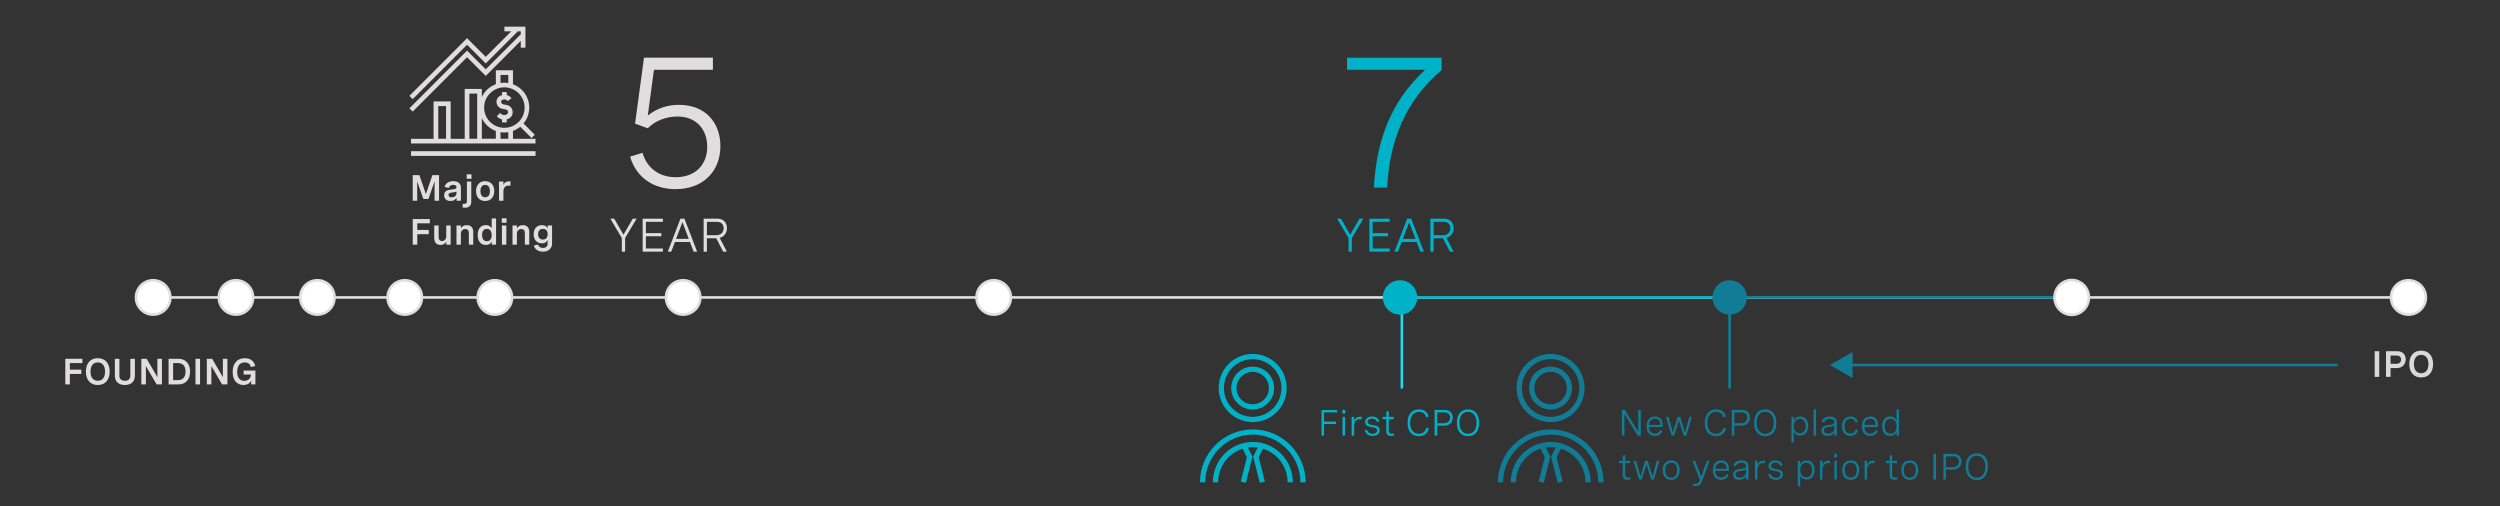 <?xml version="1.0" encoding="UTF-8"?><svg id="Layer_1" xmlns="http://www.w3.org/2000/svg" viewBox="0 0 956 193.57"><rect x="0" y="0" width="956" height="193.57" fill="#333333" stroke="none"/><line x1="52.17" y1="113.74" x2="927.66" y2="113.74" style="fill:none; stroke:#dfdddd; stroke-miterlimit:8;"/><line x1="534.07" y1="113.71" x2="663.79" y2="113.71" style="fill:none; stroke:#00b2c7; stroke-miterlimit:8;"/><line x1="663.79" y1="113.71" x2="789.79" y2="113.71" style="fill:none; stroke:#117c96; stroke-miterlimit:8;"/><line x1="536.07" y1="112.57" x2="536.07" y2="148.57" style="fill:none; stroke:#21d8ed; stroke-miterlimit:8;"/><path d="M114.79,113.74c0-3.63,2.94-6.57,6.57-6.57s6.57,2.94,6.57,6.57-2.94,6.57-6.57,6.57-6.57-2.94-6.57-6.57h0Z" style="fill:#fff; fill-rule:evenodd; stroke:#dfdddd; stroke-miterlimit:10;"/><path d="M52,113.74c0-3.63,2.94-6.57,6.57-6.57s6.57,2.94,6.57,6.57-2.94,6.57-6.57,6.57-6.57-2.94-6.57-6.57h0Z" style="fill:#fff; fill-rule:evenodd; stroke:#dfdddd; stroke-miterlimit:10;"/><path d="M83.66,113.74c0-3.63,2.94-6.57,6.57-6.57s6.57,2.94,6.57,6.57-2.94,6.57-6.57,6.57-6.57-2.94-6.57-6.57h0Z" style="fill:#fff; fill-rule:evenodd; stroke:#dfdddd; stroke-miterlimit:10;"/><path d="M148.21,113.74c0-3.63,2.94-6.57,6.57-6.57s6.57,2.94,6.57,6.57-2.94,6.57-6.57,6.57-6.57-2.94-6.57-6.57h0Z" style="fill:#fff; fill-rule:evenodd; stroke:#dfdddd; stroke-miterlimit:10;"/><path d="M182.66,113.74c0-3.63,2.94-6.57,6.57-6.57s6.57,2.94,6.57,6.57-2.94,6.57-6.57,6.57-6.57-2.94-6.57-6.57h0Z" style="fill:#fff; fill-rule:evenodd; stroke:#dfdddd; stroke-miterlimit:10;"/><g><path d="M31.51,137.2v1.64h-4.8v2.52h4.39v1.64h-4.39v4h-1.74v-9.8h6.54Z" style="fill:#dfdddd;"/><path d="M41.94,142.1c0,3.19-1.74,5.13-4.55,5.13s-4.55-1.93-4.55-5.13,1.74-5.13,4.55-5.13,4.55,1.93,4.55,5.13Zm-7.33,0c0,2.26,1.07,3.51,2.78,3.51s2.78-1.24,2.78-3.51-1.07-3.51-2.78-3.51-2.78,1.24-2.78,3.51Z" style="fill:#dfdddd;"/><path d="M49.84,137.2h1.74v6.51c0,2.16-1.41,3.52-3.83,3.52s-3.83-1.36-3.83-3.52v-6.51h1.74v6.45c0,1.24,.77,1.96,2.09,1.96s2.09-.72,2.09-1.96v-6.45Z" style="fill:#dfdddd;"/><path d="M60.19,137.2h1.73v9.8h-2.03l-4.1-7.01v7.01h-1.74v-9.8h2.04l4.1,7.05v-7.05Z" style="fill:#dfdddd;"/><path d="M64.46,137.2h3.78c2.73,0,4.45,1.87,4.45,4.88s-1.67,4.92-4.47,4.92h-3.76v-9.8Zm1.74,1.64v6.52h1.83c1.94,0,2.91-1.18,2.91-3.26s-.96-3.26-2.91-3.26h-1.83Z" style="fill:#dfdddd;"/><path d="M74.76,137.2h1.74v9.8h-1.74v-9.8Z" style="fill:#dfdddd;"/><path d="M85.23,137.2h1.73v9.8h-2.03l-4.1-7.01v7.01h-1.74v-9.8h2.04l4.1,7.05v-7.05Z" style="fill:#dfdddd;"/><path d="M93.18,141.68h4.49v5.32h-1.63v-1.45c-.42,.95-1.42,1.67-2.96,1.67-2.52,0-4.12-1.92-4.12-5.01,0-3.25,1.77-5.24,4.64-5.24,2.12,0,3.62,1.09,4.01,3.02l-1.72,.36c-.21-1.17-1.07-1.76-2.32-1.76-1.87,0-2.86,1.35-2.86,3.58,0,2.35,1.08,3.47,2.71,3.47,1.72,0,2.54-1.24,2.54-2.42h0s-2.79,0-2.79,0v-1.54Z" style="fill:#dfdddd;"/></g><path d="M272.61,22.05v4.64h-22.54l-2.36,17.51c3.66-2.95,7.8-4.11,11.95-4.11,10.12,0,15.82,6.82,15.82,15.79,0,9.7-6.68,16.45-17.16,16.45-8.58,0-15.12-4.61-17.37-12.45l4.75-1.44c1.72,5.91,6.43,9.32,12.73,9.32,7.45,0,12.02-4.78,12.02-11.64,0-6.33-3.9-11.57-11.46-11.57-4.39,0-8.61,1.76-11.29,4.5l-4.85-1.76,3.41-25.24h26.33Z" style="fill:#dfdddd;"/><path d="M373.42,113.74c0-3.63,2.94-6.57,6.57-6.57s6.57,2.94,6.57,6.57-2.94,6.57-6.57,6.57-6.57-2.94-6.57-6.57h0Z" style="fill:#fff; fill-rule:evenodd; stroke:#dfdddd; stroke-miterlimit:10;"/><g><path d="M165.35,66.96h2.54v9.8h-1.71v-7.4l-2.33,6.71h-1.98l-2.33-6.71v7.4h-1.71v-9.8h2.54l2.49,7.26,2.49-7.26Z" style="fill:#dfdddd;"/><path d="M176.25,71.71v5.04h-1.65v-1.12c-.54,.88-1.36,1.23-2.34,1.23-1.51,0-2.41-.83-2.41-2.21,0-1.89,1.69-2.06,3-2.2,1.01-.11,1.72-.21,1.72-.88,0-.5-.4-.88-1.26-.88-.93,0-1.48,.44-1.7,1.19l-1.63-.41c.42-1.37,1.56-2.19,3.38-2.19s2.89,.89,2.89,2.43Zm-1.68,2.16v-.59c-.46,.16-.98,.24-1.52,.31-.85,.11-1.52,.18-1.52,.96,0,.62,.42,.9,1.14,.9,1.05,0,1.9-.58,1.9-1.58Z" style="fill:#dfdddd;"/><path d="M178.54,69.42h1.68v7.66c0,1.63-.91,2.36-2.47,2.36-.28,0-.59-.03-.88-.09l.09-1.43c.19,.03,.35,.05,.52,.05,.88,0,1.06-.53,1.06-1.04v-7.51Zm1.76-2.75v1.7h-1.83v-1.7h1.83Z" style="fill:#dfdddd;"/><path d="M189.01,73.07c0,2.32-1.35,3.79-3.49,3.79s-3.48-1.47-3.48-3.79,1.35-3.79,3.48-3.79,3.49,1.47,3.49,3.79Zm-5.28,0c0,1.54,.66,2.36,1.8,2.36s1.8-.82,1.8-2.36-.66-2.36-1.8-2.36-1.8,.83-1.8,2.36Z" style="fill:#dfdddd;"/><path d="M190.83,69.42h1.68v1.35c.39-1.09,1.2-1.42,2.11-1.42,.21,0,.4,.02,.62,.06l-.05,1.62c-.24-.03-.46-.05-.67-.05-1.35,0-2.01,.81-2.01,2.21v3.58h-1.68v-7.34Z" style="fill:#dfdddd;"/><path d="M164.37,83.76v1.64h-4.8v2.52h4.39v1.64h-4.39v4h-1.74v-9.8h6.54Z" style="fill:#dfdddd;"/><path d="M172.32,93.56h-1.68v-1.16c-.38,.72-1.04,1.27-2.18,1.27-1.54,0-2.41-1-2.41-2.52v-4.93h1.68v4.38c0,.96,.4,1.57,1.29,1.57,.99,0,1.63-.77,1.63-1.81v-4.14h1.68v7.34Z" style="fill:#dfdddd;"/><path d="M174.56,86.22h1.68v1.13c.39-.72,1.05-1.26,2.26-1.26,1.6,0,2.47,.96,2.47,2.52v4.96h-1.68v-4.41c0-.98-.42-1.57-1.35-1.57-1.08,0-1.7,.79-1.7,1.81v4.16h-1.68v-7.34Z" style="fill:#dfdddd;"/><path d="M189.7,93.56h-1.65v-1.22c-.43,.95-1.2,1.33-2.24,1.33-2.08,0-3.14-1.56-3.14-3.79s1.04-3.8,3.12-3.8c1.05,0,1.81,.41,2.23,1.27v-3.82h1.68v10.03Zm-1.68-3.68c0-1.5-.68-2.36-1.83-2.36s-1.84,.85-1.84,2.36,.68,2.36,1.84,2.36,1.83-.87,1.83-2.36Z" style="fill:#dfdddd;"/><path d="M193.7,83.47v1.7h-1.83v-1.7h1.83Zm-.08,2.75v7.34h-1.68v-7.34h1.68Z" style="fill:#dfdddd;"/><path d="M195.98,86.22h1.68v1.13c.39-.72,1.05-1.26,2.26-1.26,1.6,0,2.47,.96,2.47,2.52v4.96h-1.68v-4.41c0-.98-.42-1.57-1.35-1.57-1.08,0-1.7,.79-1.7,1.81v4.16h-1.68v-7.34Z" style="fill:#dfdddd;"/><path d="M211.11,86.22v6.97c0,1.8-1.37,3.05-3.49,3.05-1.85,0-3.1-.94-3.49-2.33l1.61-.4c.23,.81,.88,1.31,1.87,1.31,1.15,0,1.8-.64,1.8-1.58v-1.46c-.42,.86-1.13,1.27-2.2,1.27-2.06,0-3.14-1.52-3.14-3.49s1.07-3.47,3.17-3.47c1.03,0,1.78,.37,2.18,1.22v-1.09h1.68Zm-5.35,3.34c0,1.24,.7,2.05,1.84,2.05s1.83-.81,1.83-2.05-.67-2.04-1.82-2.04-1.85,.8-1.85,2.04Z" style="fill:#dfdddd;"/></g><g><path d="M511.37,156.77v.93h-5.05v3.51h4.59v.93h-4.59v4.44h-.97v-9.8h6.02Z" style="fill:#00b2c7;"/><path d="M514.39,156.74v1.38h-1.07v-1.38h1.07Zm-.07,2.67v7.16h-.94v-7.16h.94Z" style="fill:#00b2c7;"/><path d="M516.87,159.41h.94v1.59c.38-1.17,1.27-1.65,2.32-1.65,.2,0,.4,.02,.61,.06l-.05,.9c-.21-.03-.4-.05-.61-.05-1.46,0-2.27,.98-2.27,2.69v3.64h-.94v-7.16Z" style="fill:#00b2c7;"/><path d="M526.59,161.4c-.25-.85-.89-1.32-1.93-1.32s-1.68,.48-1.68,1.22c0,.94,.97,1.1,2.03,1.28,1.22,.2,2.56,.42,2.56,1.91,0,1.32-1.05,2.2-2.66,2.2-1.47,0-2.66-.74-3-2.08l.88-.26c.27,1.07,1.12,1.54,2.13,1.54,1.07,0,1.72-.52,1.72-1.27,0-.93-.99-1.09-2.05-1.29-1.22-.22-2.54-.46-2.54-1.94,0-1.33,1.06-2.11,2.64-2.11s2.46,.77,2.74,1.87l-.84,.25Z" style="fill:#00b2c7;"/><path d="M532.94,159.41v.86h-1.89v4.4c0,.62,.17,1.17,1.12,1.17,.27,0,.56-.05,.87-.13l.1,.79c-.42,.12-.85,.18-1.26,.18-1.76,0-1.76-1.32-1.76-1.81v-4.6h-1.42v-.86h1.42v-1.98l.94-.25v2.23h1.89Z" style="fill:#00b2c7;"/><path d="M545.35,159.54c-.31-1.37-1.32-2.06-2.73-2.06-2.2,0-3.38,1.7-3.38,4.23s1.24,4.16,3.32,4.16c1.51,0,2.54-.83,2.87-2.3l.95,.24c-.4,1.87-1.8,2.99-3.84,2.99-2.69,0-4.29-1.91-4.29-5.07s1.59-5.19,4.38-5.19c1.9,0,3.26,.96,3.68,2.75l-.95,.24Z" style="fill:#00b2c7;"/><path d="M548.59,156.77h3.92c1.88,0,3.01,1.16,3.01,2.88,0,1.8-1.24,3.13-3.26,3.13h-2.7v3.79h-.97v-9.8Zm.97,.93v4.15h2.65c1.37,0,2.32-.85,2.32-2.16s-.88-1.99-2.19-1.99h-2.78Z" style="fill:#00b2c7;"/><path d="M565.63,161.67c0,3.23-1.61,5.13-4.26,5.13s-4.25-1.9-4.25-5.13,1.61-5.13,4.25-5.13,4.26,1.9,4.26,5.13Zm-7.52,0c0,2.66,1.24,4.2,3.26,4.2s3.26-1.54,3.26-4.2-1.24-4.2-3.26-4.2-3.26,1.54-3.26,4.2Z" style="fill:#00b2c7;"/></g><line x1="661.41" y1="112.57" x2="661.41" y2="148.57" style="fill:none; stroke:#117c96; stroke-miterlimit:8;"/><g><path d="M626.46,156.77h.97v9.8h-1.16l-5.1-8.29v8.29h-.97v-9.8h1.16l5.1,8.31v-8.31Z" style="fill:#117c96;"/><path d="M635.8,163.27h-5.23c.04,1.5,.77,2.56,2.27,2.56,1.11,0,1.78-.58,2.1-1.37l.77,.37c-.48,1.08-1.42,1.85-2.93,1.85-2.08,0-3.14-1.48-3.14-3.65,0-2.31,1.22-3.76,3.22-3.76,1.76,0,2.94,1.13,2.94,3.14v.86Zm-5.22-.8h4.27v-.14c0-1.5-.8-2.21-2.02-2.21-1.39,0-2.14,1-2.25,2.35Z" style="fill:#117c96;"/><path d="M645.98,159.41h.98l-2.13,7.16h-.98l-1.83-5.8-1.83,5.8h-.99l-2.13-7.16h.98l1.66,6.04,1.81-6.04h.99l1.81,6.04,1.66-6.04Z" style="fill:#117c96;"/><path d="M659,159.54c-.31-1.37-1.32-2.06-2.73-2.06-2.2,0-3.38,1.7-3.38,4.23s1.24,4.16,3.32,4.16c1.51,0,2.54-.83,2.87-2.3l.95,.24c-.4,1.87-1.8,2.99-3.84,2.99-2.69,0-4.29-1.91-4.29-5.07s1.59-5.19,4.38-5.19c1.9,0,3.26,.96,3.68,2.75l-.95,.24Z" style="fill:#117c96;"/><path d="M662.24,156.77h3.92c1.88,0,3.01,1.16,3.01,2.88,0,1.8-1.24,3.13-3.26,3.13h-2.7v3.79h-.97v-9.8Zm.97,.93v4.15h2.65c1.37,0,2.32-.85,2.32-2.16s-.88-1.99-2.19-1.99h-2.78Z" style="fill:#117c96;"/><path d="M679.28,161.67c0,3.23-1.61,5.13-4.26,5.13s-4.25-1.9-4.25-5.13,1.61-5.13,4.25-5.13,4.26,1.9,4.26,5.13Zm-7.52,0c0,2.66,1.24,4.2,3.26,4.2s3.26-1.54,3.26-4.2-1.24-4.2-3.26-4.2-3.26,1.54-3.26,4.2Z" style="fill:#117c96;"/><path d="M685.03,159.41h.94v1.42c.47-1.09,1.32-1.56,2.44-1.56,2.02,0,3.04,1.5,3.04,3.65s-1.05,3.65-3.05,3.65c-1.13,0-1.96-.47-2.43-1.57v4.19h-.94v-9.79Zm5.48,3.51c0-1.73-.84-2.8-2.26-2.8s-2.28,1.07-2.28,2.8,.86,2.8,2.28,2.8,2.26-1.07,2.26-2.8Z" style="fill:#117c96;"/><path d="M693.52,156.54h.94v10.03h-.94v-10.03Z" style="fill:#117c96;"/><path d="M702.4,161.45v5.13h-.93v-1.31c-.59,1.06-1.62,1.42-2.64,1.42-1.48,0-2.3-.77-2.3-2.04,0-1.76,1.58-1.95,2.91-2.12,1.13-.15,2.02-.29,2.02-1.18,0-.72-.58-1.22-1.72-1.22s-1.89,.51-2.19,1.39l-.9-.27c.4-1.22,1.47-1.98,3.1-1.98s2.64,.79,2.64,2.17Zm-.94,2.31v-1.05c-.47,.32-1.22,.44-1.98,.55-1.06,.15-2.02,.27-2.02,1.35,0,.85,.6,1.22,1.54,1.22,1.37,0,2.46-.77,2.46-2.08Z" style="fill:#117c96;"/><path d="M709.57,161.63c-.25-.97-.93-1.51-1.96-1.51-1.35,0-2.26,.94-2.26,2.87,0,1.81,.79,2.84,2.23,2.84,1.06,0,1.74-.55,1.98-1.56l.91,.2c-.33,1.33-1.3,2.21-2.89,2.21-2,0-3.17-1.39-3.17-3.69s1.24-3.72,3.21-3.72c1.59,0,2.53,.87,2.86,2.16l-.91,.2Z" style="fill:#117c96;"/><path d="M718.16,163.27h-5.23c.04,1.5,.77,2.56,2.27,2.56,1.11,0,1.78-.58,2.1-1.37l.77,.37c-.48,1.08-1.42,1.85-2.93,1.85-2.08,0-3.14-1.48-3.14-3.65,0-2.31,1.22-3.76,3.22-3.76,1.76,0,2.94,1.13,2.94,3.14v.86Zm-5.22-.8h4.27v-.14c0-1.5-.8-2.21-2.02-2.21-1.39,0-2.14,1-2.25,2.35Z" style="fill:#117c96;"/><path d="M726.18,166.57h-.93v-1.48c-.48,1.18-1.36,1.59-2.44,1.59-2.04,0-3.05-1.51-3.05-3.71s1.03-3.71,3.04-3.71c1.08,0,1.99,.44,2.44,1.57v-4.29h.94v10.03Zm-.94-3.6c0-1.8-.86-2.86-2.28-2.86s-2.26,1.07-2.26,2.86,.84,2.86,2.26,2.86,2.28-1.07,2.28-2.86Z" style="fill:#117c96;"/><path d="M623.37,176.21v.86h-1.89v4.4c0,.62,.17,1.17,1.11,1.17,.27,0,.56-.05,.87-.13l.1,.79c-.42,.12-.86,.18-1.26,.18-1.76,0-1.76-1.32-1.76-1.81v-4.6h-1.41v-.86h1.41v-1.98l.94-.25v2.23h1.89Z" style="fill:#117c96;"/><path d="M633.58,176.21h.98l-2.13,7.16h-.98l-1.83-5.8-1.83,5.8h-.99l-2.13-7.16h.98l1.66,6.04,1.81-6.04h.99l1.81,6.04,1.66-6.04Z" style="fill:#117c96;"/><path d="M642.28,179.78c0,2.31-1.24,3.71-3.23,3.71s-3.23-1.39-3.23-3.71,1.24-3.71,3.23-3.71,3.23,1.4,3.23,3.71Zm-5.52,0c0,1.84,.86,2.86,2.29,2.86s2.3-1.02,2.3-2.86-.86-2.86-2.3-2.86-2.29,1.03-2.29,2.86Z" style="fill:#117c96;"/><path d="M652.72,176.21h1.01l-2.91,7.89c-.44,1.18-1.25,1.76-2.34,1.76-.38,0-.81-.08-1.2-.2l.18-.81c.3,.09,.6,.16,.9,.16,.89,0,1.38-.54,1.68-1.54l-2.84-7.26h1.03l2.3,6.14,2.18-6.14Z" style="fill:#117c96;"/><path d="M661.14,180.07h-5.23c.03,1.5,.77,2.56,2.27,2.56,1.11,0,1.78-.58,2.1-1.37l.77,.37c-.48,1.08-1.42,1.85-2.93,1.85-2.09,0-3.14-1.48-3.14-3.65,0-2.31,1.22-3.76,3.22-3.76,1.76,0,2.94,1.13,2.94,3.14v.86Zm-5.21-.8h4.27v-.14c0-1.5-.8-2.21-2.02-2.21-1.39,0-2.14,1-2.25,2.35Z" style="fill:#117c96;"/><path d="M668.61,178.25v5.13h-.93v-1.31c-.6,1.06-1.62,1.42-2.64,1.42-1.48,0-2.3-.77-2.3-2.04,0-1.76,1.58-1.95,2.91-2.12,1.13-.15,2.02-.29,2.02-1.18,0-.72-.58-1.22-1.72-1.22s-1.89,.51-2.19,1.39l-.89-.27c.4-1.22,1.47-1.98,3.1-1.98s2.65,.79,2.65,2.17Zm-.94,2.31v-1.05c-.47,.32-1.22,.44-1.97,.55-1.06,.15-2.02,.27-2.02,1.35,0,.85,.6,1.22,1.54,1.22,1.37,0,2.45-.77,2.45-2.08Z" style="fill:#117c96;"/><path d="M671.1,176.21h.94v1.59c.38-1.17,1.27-1.65,2.32-1.65,.2,0,.4,.02,.61,.06l-.05,.9c-.21-.03-.4-.05-.61-.05-1.46,0-2.27,.98-2.27,2.69v3.64h-.94v-7.16Z" style="fill:#117c96;"/><path d="M680.82,178.2c-.25-.85-.89-1.32-1.93-1.32s-1.68,.48-1.68,1.22c0,.94,.97,1.1,2.03,1.28,1.22,.2,2.56,.42,2.56,1.91,0,1.32-1.05,2.2-2.66,2.2-1.47,0-2.66-.74-3-2.08l.88-.26c.27,1.07,1.12,1.54,2.13,1.54,1.07,0,1.72-.52,1.72-1.27,0-.93-.99-1.09-2.05-1.29-1.22-.22-2.54-.46-2.54-1.94,0-1.33,1.06-2.11,2.64-2.11s2.46,.77,2.74,1.87l-.84,.25Z" style="fill:#117c96;"/><path d="M687.47,176.21h.94v1.42c.47-1.09,1.32-1.56,2.44-1.56,2.02,0,3.04,1.5,3.04,3.65s-1.05,3.65-3.05,3.65c-1.13,0-1.96-.47-2.43-1.57v4.19h-.94v-9.79Zm5.48,3.51c0-1.73-.84-2.8-2.26-2.8s-2.28,1.07-2.28,2.8,.86,2.8,2.28,2.8,2.26-1.07,2.26-2.8Z" style="fill:#117c96;"/><path d="M695.96,176.21h.94v1.59c.38-1.17,1.27-1.65,2.32-1.65,.2,0,.4,.02,.61,.06l-.05,.9c-.21-.03-.4-.05-.61-.05-1.46,0-2.27,.98-2.27,2.69v3.64h-.94v-7.16Z" style="fill:#117c96;"/><path d="M702.48,173.54v1.38h-1.07v-1.38h1.07Zm-.07,2.67v7.16h-.94v-7.16h.94Z" style="fill:#117c96;"/><path d="M710.95,179.78c0,2.31-1.24,3.71-3.23,3.71s-3.23-1.39-3.23-3.71,1.24-3.71,3.23-3.71,3.23,1.4,3.23,3.71Zm-5.52,0c0,1.84,.86,2.86,2.29,2.86s2.3-1.02,2.3-2.86-.86-2.86-2.3-2.86-2.29,1.03-2.29,2.86Z" style="fill:#117c96;"/><path d="M713.03,176.21h.94v1.59c.38-1.17,1.27-1.65,2.32-1.65,.2,0,.4,.02,.61,.06l-.05,.9c-.21-.03-.4-.05-.61-.05-1.46,0-2.27,.98-2.27,2.69v3.64h-.94v-7.16Z" style="fill:#117c96;"/><path d="M725.44,176.21v.86h-1.89v4.4c0,.62,.17,1.17,1.12,1.17,.27,0,.56-.05,.87-.13l.1,.79c-.42,.12-.85,.18-1.26,.18-1.76,0-1.76-1.32-1.76-1.81v-4.6h-1.42v-.86h1.42v-1.98l.94-.25v2.23h1.89Z" style="fill:#117c96;"/><path d="M733.53,179.78c0,2.31-1.24,3.71-3.23,3.71s-3.23-1.39-3.23-3.71,1.24-3.71,3.23-3.71,3.23,1.4,3.23,3.71Zm-5.52,0c0,1.84,.86,2.86,2.29,2.86s2.3-1.02,2.3-2.86-.86-2.86-2.3-2.86-2.29,1.03-2.29,2.86Z" style="fill:#117c96;"/><path d="M739.35,173.57h.97v9.8h-.97v-9.8Z" style="fill:#117c96;"/><path d="M743.15,173.57h3.92c1.88,0,3.01,1.16,3.01,2.88,0,1.8-1.24,3.13-3.26,3.13h-2.7v3.79h-.97v-9.8Zm.97,.93v4.15h2.65c1.37,0,2.32-.85,2.32-2.16s-.88-1.99-2.19-1.99h-2.78Z" style="fill:#117c96;"/><path d="M760.19,178.47c0,3.23-1.61,5.13-4.26,5.13s-4.25-1.9-4.25-5.13,1.61-5.13,4.25-5.13,4.26,1.9,4.26,5.13Zm-7.52,0c0,2.66,1.24,4.2,3.26,4.2s3.26-1.54,3.26-4.2-1.24-4.2-3.26-4.2-3.26,1.54-3.26,4.2Z" style="fill:#117c96;"/></g><path d="M528.79,113.74c0-3.63,2.94-6.57,6.57-6.57s6.57,2.94,6.57,6.57-2.94,6.57-6.57,6.57-6.57-2.94-6.57-6.57h0Z" style="fill:#00b2c7; fill-rule:evenodd;"/><path d="M785.66,113.74c0-3.68,2.94-6.67,6.57-6.67s6.57,2.99,6.57,6.67-2.94,6.67-6.57,6.67-6.57-2.99-6.57-6.67h0Z" style="fill:#fff; fill-rule:evenodd; stroke:#dfdddd; stroke-miterlimit:10;"/><path d="M254.66,113.74c0-3.63,2.94-6.57,6.57-6.57s6.57,2.94,6.57,6.57-2.94,6.57-6.57,6.57-6.57-2.94-6.57-6.57h0Z" style="fill:#fff; fill-rule:evenodd; stroke:#dfdddd; stroke-miterlimit:10;"/><path d="M914.32,113.74c0-3.63,2.99-6.57,6.67-6.57s6.67,2.94,6.67,6.57-2.99,6.57-6.67,6.57-6.67-2.94-6.67-6.57h0Z" style="fill:#fff; fill-rule:evenodd; stroke:#dfdddd; stroke-miterlimit:10;"/><path d="M654.84,113.74c0-3.63,2.94-6.57,6.57-6.57s6.57,2.94,6.57,6.57-2.94,6.57-6.57,6.57-6.57-2.94-6.57-6.57h0Z" style="fill:#117c96; fill-rule:evenodd;"/><g><ellipse cx="479.03" cy="148.37" rx="12" ry="12.03" style="fill:none; stroke:#00b2c7; stroke-miterlimit:10; stroke-width:2px;"/><circle cx="479.03" cy="148.4" r="7.2" style="fill:none; stroke:#00b2c7; stroke-miterlimit:10; stroke-width:2px;"/><path d="M459.88,184.45c0-10.61,8.61-19.25,19.2-19.25s19.2,8.63,19.2,19.25" style="fill:none; stroke:#00b2c7; stroke-miterlimit:10; stroke-width:2px;"/><path d="M493.38,184.45c0-7.98-6.4-14.45-14.29-14.45s-14.29,6.47-14.29,14.45" style="fill:none; stroke:#00b2c7; stroke-miterlimit:10; stroke-width:2px;"/><g><polyline points="475.45 169.88 477.87 174.72 475.45 184.4" style="fill:none; stroke:#00b2c7; stroke-miterlimit:10; stroke-width:2px;"/><polyline points="482.71 169.88 480.29 174.72 482.71 184.4" style="fill:none; stroke:#00b2c7; stroke-miterlimit:10; stroke-width:2px;"/></g></g><g><ellipse cx="592.94" cy="148.37" rx="12" ry="12.03" style="fill:none; stroke:#117c96; stroke-miterlimit:8; stroke-width:2px;"/><circle cx="592.94" cy="148.4" r="7.2" style="fill:none; stroke:#117c96; stroke-miterlimit:8; stroke-width:2px;"/><path d="M573.79,184.45c0-10.61,8.61-19.25,19.2-19.25s19.2,8.63,19.2,19.25" style="fill:none; stroke:#117c96; stroke-miterlimit:8; stroke-width:2px;"/><path d="M607.29,184.45c0-7.98-6.4-14.45-14.29-14.45s-14.29,6.47-14.29,14.45" style="fill:none; stroke:#117c96; stroke-miterlimit:8; stroke-width:2px;"/><g><polyline points="589.36 169.88 591.78 174.72 589.36 184.4" style="fill:none; stroke:#117c96; stroke-miterlimit:8; stroke-width:2px;"/><polyline points="596.62 169.88 594.2 174.72 596.62 184.4" style="fill:none; stroke:#117c96; stroke-miterlimit:8; stroke-width:2px;"/></g></g><g><polygon points="199.14 13.11 185.75 26.5 178.6 19.36 156.55 41.42 157.81 42.68 178.6 21.88 185.75 29.03 199.14 15.63 199.14 18.24 200.93 18.24 200.93 10.2 192.89 10.2 192.89 11.99 195.5 11.99 185.75 21.74 178.6 14.6 156.55 36.66 157.81 37.92 178.6 17.12 185.75 24.26 198.02 11.99 199.14 11.99 199.14 13.11" style="fill:#dfdddd;"/><path d="M196.16,53.06v-3c1.02-.38,1.96-.91,2.78-1.59l4.32,4.32,1.26-1.26-4.32-4.32c1.37-1.65,2.19-3.77,2.19-6.08,0-4.09-2.6-7.57-6.23-8.92v-5.34h-6.55v5.33c-2.37,.87-4.29,2.64-5.36,4.91v-3.09h-6.55v19.05h-5.36v-14.29h-6.55v14.29h-8.63v1.79h47.62v-1.79h-8.63Zm-1.79,0h-2.98v-2.52c.48,.07,.97,.13,1.47,.13h0c.51,0,1.01-.05,1.5-.13v2.53Zm-2.98-24.4h2.98v3.09c-.49-.08-.99-.13-1.51-.13s-.99,.05-1.47,.13v-3.08Zm1.48,4.74c4.26,0,7.74,3.47,7.74,7.74s-3.47,7.74-7.74,7.74h0c-4.26,0-7.74-3.47-7.74-7.74s3.47-7.74,7.74-7.74Zm-3.26,16.68v2.98h-5.36v-7.89c1.06,2.26,2.99,4.04,5.36,4.9Zm-10.12-14.28h2.98v17.26h-2.98v-17.26Zm-11.9,4.76h2.98v12.5h-2.98v-12.5Z" style="fill:#dfdddd;"/><rect x="157.18" y="57.82" width="47.62" height="1.79" style="fill:#dfdddd;"/><path d="M190.98,41.12c.63,.46,1.28,.56,1.87,.65,.4,.06,.75,.12,1.02,.28,.33,.2,.4,.59,.4,.88,0,.33-.17,.55-.32,.69-.3,.28-.76,.4-1.28,.36-.67-.06-1.01-.35-1.45-.78l-1.26,1.27c.49,.48,1.08,.99,2.02,1.21v1.13h1.79v-1.14c.53-.13,1-.36,1.39-.72,.58-.53,.89-1.24,.89-2,0-1.04-.46-1.92-1.26-2.4-.57-.34-1.15-.44-1.66-.52-.44-.07-.82-.13-1.09-.33-.25-.18-.41-.47-.41-.73,0-.79,.73-.95,1.35-.95s1.06,.45,1.21,.64l1.41-1.1c-.48-.62-1.12-1.04-1.82-1.22v-1.13h-1.79v1.16c-1.46,.36-2.14,1.48-2.14,2.61,0,.84,.43,1.65,1.14,2.17Z" style="fill:#dfdddd;"/></g><g><path d="M241.96,83.63h1.47l-4.39,7.39v5.21h-1.25v-5.21l-4.39-7.39h1.48l3.53,6.13,3.55-6.13Z" style="fill:#dfdddd;"/><path d="M253.49,84.82h-6.5v4.33h5.91v1.2h-5.91v4.68h6.5v1.2h-7.74v-12.6h7.74v1.2Z" style="fill:#dfdddd;"/><path d="M255.37,96.23l4.83-12.6h1.54l4.84,12.6h-1.34l-1.41-3.69h-5.73l-1.41,3.69h-1.34Zm3.18-4.89h4.84l-2.42-6.37-2.43,6.37Z" style="fill:#dfdddd;"/><path d="M269.08,83.63h5.33c2.19,0,3.58,1.51,3.58,3.58,0,1.87-1.14,3.36-2.78,3.76l2.74,5.26h-1.41l-2.65-5.12h-3.57v5.12h-1.25v-12.6Zm1.25,1.2v5.11h3.69c1.59,0,2.7-1.11,2.7-2.66s-1.04-2.44-2.51-2.44h-3.88Z" style="fill:#dfdddd;"/></g><path d="M515.1,22.08h36.18v4.71c-13.64,11.6-19.9,26.61-20.85,44.96h-5.06c.95-17.26,6.01-32.55,19.58-45.07h-29.85v-4.61Z" style="fill:#00b2c7;"/><g><path d="M519.86,83.63h1.47l-4.39,7.39v5.21h-1.25v-5.21l-4.39-7.39h1.48l3.53,6.13,3.55-6.13Z" style="fill:#00b2c7;"/><path d="M531.39,84.82h-6.5v4.33h5.91v1.2h-5.91v4.68h6.5v1.2h-7.74v-12.6h7.74v1.2Z" style="fill:#00b2c7;"/><path d="M533.27,96.23l4.83-12.6h1.54l4.84,12.6h-1.34l-1.41-3.69h-5.73l-1.41,3.69h-1.34Zm3.18-4.89h4.84l-2.42-6.37-2.43,6.37Z" style="fill:#00b2c7;"/><path d="M546.98,83.63h5.33c2.19,0,3.58,1.51,3.58,3.58,0,1.87-1.14,3.36-2.78,3.76l2.74,5.26h-1.41l-2.65-5.12h-3.57v5.12h-1.25v-12.6Zm1.25,1.2v5.11h3.69c1.59,0,2.7-1.11,2.7-2.66s-1.04-2.44-2.51-2.44h-3.88Z" style="fill:#00b2c7;"/></g><g><g><path d="M908.08,134.31h1.74v9.8h-1.74v-9.8Z" style="fill:#d9d9d9;"/><path d="M912.41,134.31h4.4c2.04,0,3.13,1.38,3.13,3.09,0,1.8-1.2,3.34-3.34,3.34h-2.45v3.38h-1.74v-9.8Zm1.74,1.64v3.16h2.26c1.07,0,1.77-.64,1.77-1.63,0-.94-.64-1.52-1.65-1.52h-2.38Z" style="fill:#d9d9d9;"/><path d="M930.41,139.21c0,3.19-1.74,5.13-4.55,5.13s-4.55-1.93-4.55-5.13,1.74-5.13,4.55-5.13,4.55,1.93,4.55,5.13Zm-7.33,0c0,2.26,1.07,3.51,2.78,3.51s2.78-1.24,2.78-3.51-1.07-3.51-2.78-3.51-2.78,1.24-2.78,3.51Z" style="fill:#d9d9d9;"/></g><g><line x1="893.89" y1="139.57" x2="706.97" y2="139.57" style="fill:none; stroke:#117c96; stroke-miterlimit:8;"/><polygon points="708.43 134.59 699.79 139.57 708.43 144.56 708.43 134.59" style="fill:#117c96;"/></g></g></svg>